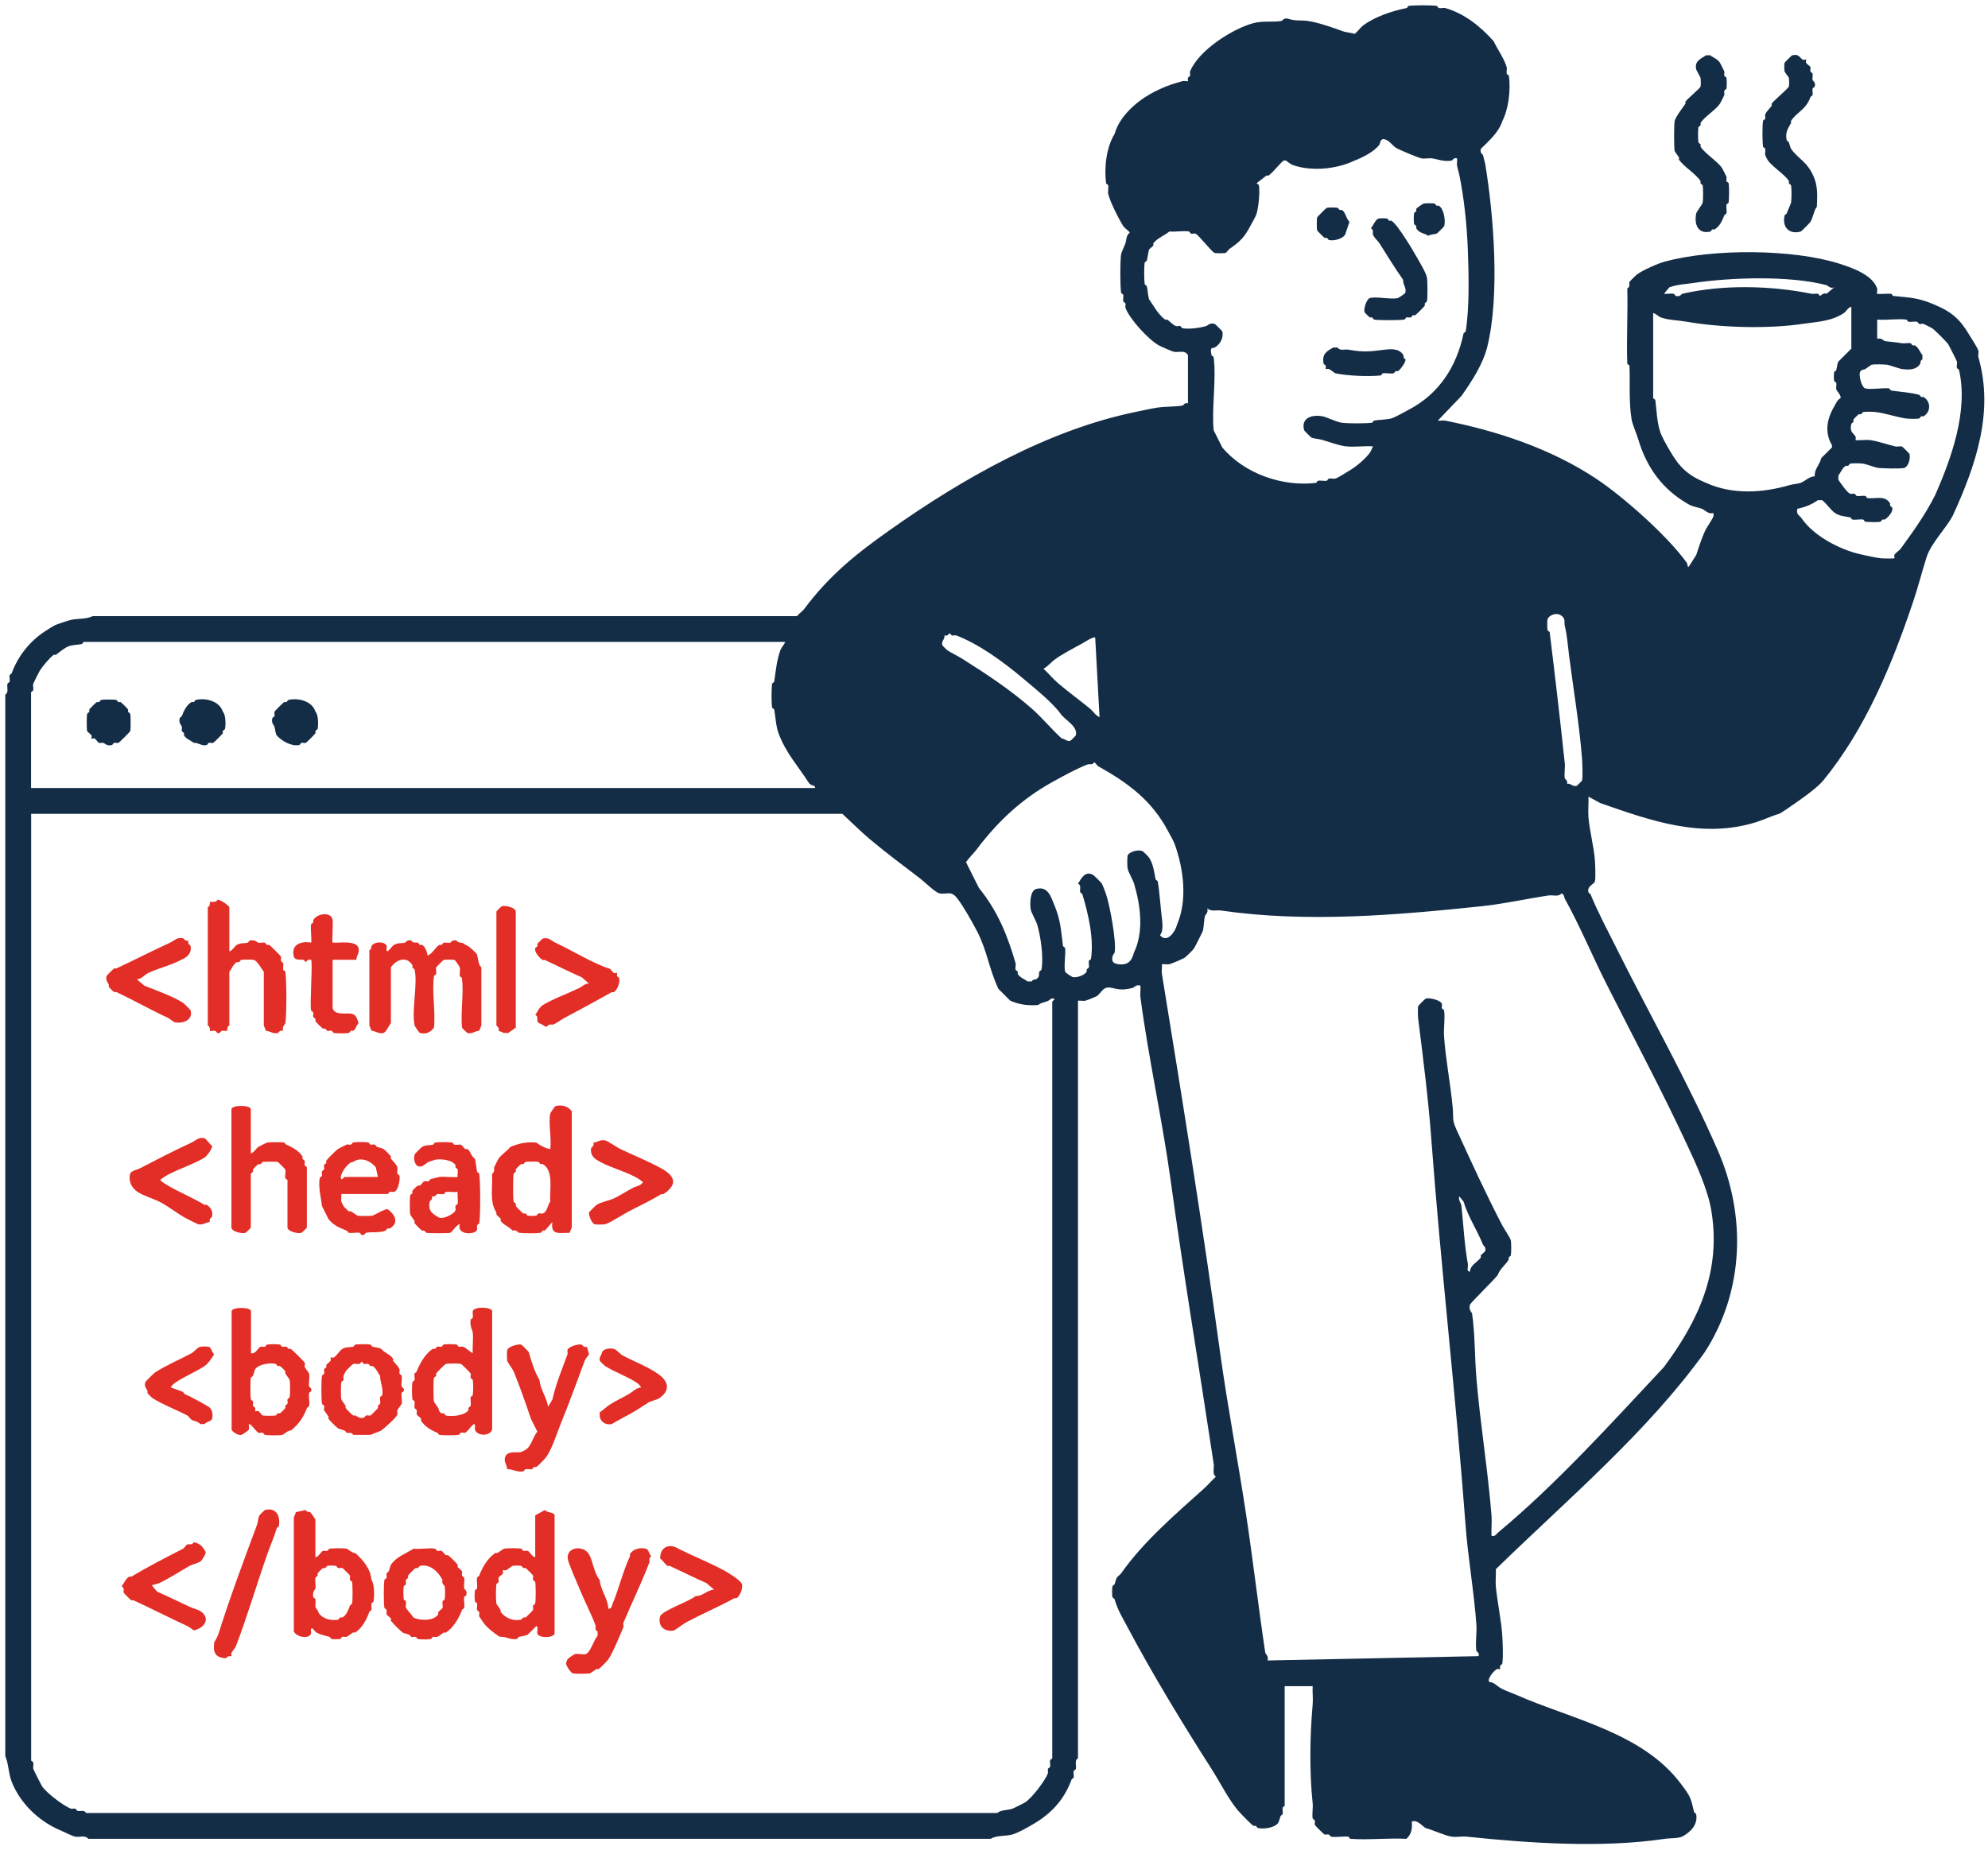 <svg width="332" height="309" viewBox="0 0 332 309" fill="none" xmlns="http://www.w3.org/2000/svg">
<g clip-path="url(#clip0_13_203)">
<path d="M214.566 301.593C214.544 301.728 214.235 301.81 214.205 301.953C214.137 302.276 214.288 302.734 214.205 303.027C214.167 303.162 213.896 303.237 213.844 303.387C213.753 303.635 213.588 304.304 213.482 304.461C212.925 305.333 211.014 305.573 210.065 305.355C209.937 305.325 209.862 305.07 209.704 304.995C209.591 304.942 209.418 305.04 209.343 304.995C208.884 304.717 207.077 302.824 206.648 302.306C205.052 300.361 203.758 297.717 202.328 295.487C197.383 287.736 192.52 279.738 188.298 271.8C187.41 270.133 186.65 268.924 186.138 267.136C186.093 266.993 185.799 266.911 185.777 266.776C185.709 266.408 185.701 265.319 185.777 264.981C185.807 264.853 186.078 264.778 186.138 264.62C186.243 264.357 186.386 263.742 186.499 263.546C186.635 263.306 187.034 263.088 187.222 262.825C190.962 257.508 196.224 253.002 201.071 248.646C201.763 248.023 202.365 247.302 203.05 246.671C202.396 246.19 202.802 245.274 202.689 244.516C200.311 228.774 197.684 213.048 195.494 197.134C194.109 187.056 191.79 176.707 190.458 166.621C190.375 166.005 190.511 165.284 190.458 164.646C189.781 164.383 189.382 164.961 189.201 165.006C187.628 165.404 187.064 165.344 185.603 165.006C184.143 164.668 183.978 165.915 183.082 166.441C182.901 166.546 181.456 167.116 181.283 167.161C180.929 167.244 180.425 167.109 180.026 167.161V293.692C179.379 294.09 179.808 294.879 179.665 295.487C179.635 295.63 179.341 295.705 179.304 295.847C179.228 296.17 179.386 296.621 179.304 296.921C179.266 297.056 178.995 297.132 178.942 297.282C177.723 300.639 175.54 302.944 172.65 304.642C171.574 305.273 170.091 306.144 169.052 306.437C167.961 306.745 166.365 306.557 165.454 307.158H14.732C14.25 306.489 13.317 306.932 12.572 306.797C12.09 306.714 10.63 305.963 10.05 305.723C6.46 304.214 3.374 301.21 1.959 297.65C1.402 296.26 1.432 294.548 0.883 293.339V116.025C1.53 115.627 1.101 114.839 1.244 114.23C1.274 114.088 1.567 114.012 1.605 113.87C1.68 113.547 1.522 113.096 1.605 112.796C1.643 112.661 1.914 112.585 1.966 112.435C3.013 109.551 5.03 107.058 7.544 105.436C7.958 105.165 8.959 104.512 9.343 104.362C9.877 104.152 10.938 103.814 11.503 103.641C12.842 103.228 14.318 103.513 15.462 102.92H133.097C133.458 102.477 134.03 102.101 134.354 101.666C138.516 96.071 143.1 92.428 148.564 88.568C160.803 79.901 175.036 71.828 189.578 68.824C190.737 68.584 192.091 68.283 193.175 68.103C194.5 67.885 196.209 67.968 197.496 67.743C197.639 67.72 197.819 67.187 198.391 67.382V59.309C197.834 58.407 196.901 58.918 196.051 58.768C195.825 58.73 193.951 57.927 193.529 57.694C191.745 56.68 188.652 53.301 187.952 51.416C187.876 51.205 188.027 50.92 187.952 50.695C187.899 50.552 187.628 50.477 187.59 50.334C187.508 50.041 187.658 49.591 187.59 49.26C187.56 49.117 187.252 49.035 187.229 48.9C187.049 47.676 187.049 43.665 187.229 42.441C187.267 42.193 187.831 40.999 187.952 40.646C188.11 40.15 188.057 39.302 188.674 38.851C188.674 38.724 187.786 38.07 187.598 37.777C186.875 36.688 185.325 33.579 185.077 32.392C184.986 31.972 185.152 31.394 185.077 30.958C185.054 30.823 184.73 30.733 184.715 30.598C184.377 27.849 184.791 24.537 186.153 22.344C186.913 19.543 189.66 17.072 192.091 15.705C193.928 14.669 195.606 14.06 197.488 13.55C197.752 13.475 198.316 13.625 198.384 13.55C198.444 13.489 198.301 13.204 198.384 13.009C198.444 12.859 198.692 12.791 198.745 12.648C198.82 12.431 198.662 12.13 198.745 11.927C200.168 8.405 205.843 4.785 209.358 3.854C210.931 3.433 212.587 3.756 214.032 3.494C214.13 3.479 214.408 2.923 215.108 3.133C216.493 3.554 217.012 3.328 218.345 3.494C220.113 3.711 222.755 4.68 224.464 5.288L226.263 5.649C226.767 5.236 227.196 4.59 227.7 4.215C229.605 2.788 232.548 1.811 234.896 1.346C235.039 1.316 235.122 1.008 235.257 0.985C236.206 0.85 238.99 0.85 239.931 0.985C240.067 1.008 240.15 1.316 240.293 1.346C240.624 1.413 241.083 1.263 241.369 1.346C244.462 2.224 247.195 4.335 249.46 6.911C250.077 8.24 251.206 9.78 251.62 11.222C251.703 11.514 251.553 11.965 251.62 12.295C251.65 12.438 251.959 12.521 251.982 12.656C252.335 15.082 251.899 18.281 250.905 20.196C250.281 22.126 248.76 23.418 247.307 24.86C247.104 25.573 247.639 25.799 247.669 25.934C247.774 26.384 247.992 27.173 248.03 27.368C249.468 36.035 250.491 49.313 248.391 57.882C247.661 60.848 245.817 63.642 244.071 66.135L240.112 70.266C240.518 70.311 241 70.191 241.369 70.266C249.852 71.948 258.921 74.885 266.553 79.954C270.979 82.891 278.4 89.424 281.659 93.953C281.923 94.321 281.705 94.674 282.021 94.674L283.278 92.699C283.662 91.482 284.196 89.897 284.715 88.748C285.069 87.967 285.844 87.006 286.153 86.233C286.213 86.082 286.13 85.865 286.153 85.692C285.302 85.947 284.791 85.219 284.173 84.971C283.624 84.753 282.706 84.648 282.013 84.25C277.67 81.779 274.998 78.159 273.561 73.3C273.297 72.406 272.62 70.904 272.484 70.071C271.995 67.119 272.244 64.198 272.123 61.096C272.123 60.968 271.769 60.863 271.762 60.736C271.611 56.56 271.875 52.354 271.762 48.171C272.304 47.878 272.018 47.45 272.123 47.097C272.146 47.015 273.177 45.993 273.38 45.843C274.328 45.137 276.835 44.018 278.054 43.688C286.033 41.525 299.415 41.57 307.19 44.048C309.23 44.702 312.722 45.896 313.482 48.179C313.565 48.427 313.4 48.997 313.482 49.072C313.58 49.17 315.327 49.02 315.823 49.072C315.951 49.087 316.049 49.418 316.185 49.433C319.128 49.741 320.249 49.703 323.019 50.867C326.045 52.137 327.377 53.391 328.957 56.072C329.289 56.635 330.267 58.107 330.395 58.588C330.478 58.896 330.312 59.369 330.395 59.662C333.029 68.794 329.981 77.739 326.075 86.225C324.833 88.456 322.492 90.754 321.754 93.044C321.017 95.335 320.384 97.858 319.594 100.224C316.026 110.911 311.563 121.733 304.488 130.377C303.638 131.421 301.462 133.013 300.348 133.787C299.837 134.147 297.428 135.852 297.112 135.942C295.787 136.325 294.432 136.986 293.153 137.376C284.136 140.118 275.706 137.099 267.253 134.147L265.274 133.073C265.334 134.192 265.183 135.364 265.274 136.483C265.447 138.721 266.185 141.447 266.35 143.662C266.403 144.406 266.501 146.704 266.35 147.252C266.23 147.68 264.965 148.048 265.274 149.047C265.319 149.182 265.575 149.257 265.635 149.408C266.824 152.337 268.525 155.521 269.955 158.382C275.39 169.287 281.78 180.499 286.86 192.125C291.61 202.985 291.339 215.564 284.7 225.868C275.051 239.274 261.842 250.389 249.806 262.119C249.867 263.058 249.716 264.065 249.806 264.988C250.047 267.579 250.725 270.666 250.883 273.242C250.958 274.413 251.063 276.862 250.883 277.906C250.86 278.033 250.589 278.108 250.521 278.266C250.439 278.461 250.582 278.739 250.521 278.807C250.454 278.874 250.153 278.709 249.979 278.807C249.505 279.07 248.271 280.474 248.723 280.962C249.483 280.962 250.047 281.691 250.702 282.036C251.485 282.449 252.411 282.757 253.224 283.11C262.481 287.188 274.328 289.411 280.741 298.003C282.269 300.045 282.344 300.188 282.901 302.667C282.931 302.809 283.233 302.892 283.263 303.027C283.586 304.807 282.322 306.031 280.922 306.797C279.996 307.143 279.04 307.007 278.047 307.158C267.592 308.727 255.308 307.886 244.952 306.797C244.146 306.714 243.205 306.91 242.43 306.797C241.316 306.632 239.457 305.746 238.11 305.363C237.711 305.25 236.71 303.853 235.769 304.289C235.882 305.363 235.731 306.407 234.873 307.158C231.81 306.992 228.551 307.383 225.518 307.158C225.39 307.15 225.284 306.812 225.156 306.797C224.253 306.714 223.109 306.947 222.281 306.797C222.146 306.775 222.07 306.489 221.92 306.437C221.709 306.369 221.423 306.504 221.197 306.437C221.084 306.407 219.609 304.935 219.579 304.822C219.511 304.597 219.647 304.319 219.579 304.101C219.534 303.951 219.24 303.876 219.218 303.74C219.09 303.004 219.301 302.021 219.218 301.225C218.661 295.922 218.751 290.012 219.218 284.71C219.308 283.718 219.158 282.66 219.218 281.661H214.544V301.585L214.566 301.593ZM243.341 26.459C242.761 26.264 242.581 26.797 242.445 26.82C241.136 27.053 240.135 26.602 239.209 26.459C238.652 26.377 237.952 26.557 237.41 26.459C236.868 26.362 233.616 25.01 233.09 24.665C232.442 24.236 231.945 23.268 230.929 23.23C230.448 23.433 230.463 24.026 230.387 24.124C229.552 25.303 227.625 26.279 226.248 26.812C223.199 28.277 218.939 28.683 215.816 27.533C215.597 27.451 214.988 27.008 214.739 26.812H214.378C213.505 27.533 212.737 28.652 211.857 29.328C211.781 29.381 211.578 29.268 211.495 29.328C210.968 29.719 210.419 30.192 209.877 30.582C209.877 30.703 210.216 30.8 210.238 30.943C210.434 32.115 210.178 34.555 209.877 35.607C209.696 36.253 209.155 37.079 208.801 37.762C207.845 39.58 207.107 40.361 205.384 41.532C205.143 41.697 204.827 42.208 204.661 42.253C204.42 42.321 203.103 42.321 202.862 42.253C202.35 42.111 200.153 39.174 199.626 39.024C199.4 38.956 199.121 39.092 198.903 39.024C198.753 38.979 198.677 38.686 198.542 38.663C197.593 38.498 196.306 38.784 195.305 38.663C194.44 39.362 193.258 39.782 192.611 40.639C192.558 40.706 192.671 40.909 192.611 40.999C192.445 41.247 191.941 41.547 191.888 41.72C191.738 42.223 191.655 42.997 191.527 43.515C191.489 43.658 191.188 43.74 191.166 43.875C191.045 44.559 191.06 46.752 191.166 47.465C191.188 47.6 191.497 47.683 191.527 47.826C191.662 48.509 191.708 49.29 191.888 49.981C192.739 51.183 193.371 52.482 194.583 53.391C194.658 53.443 194.854 53.331 194.944 53.391C195.381 53.699 195.84 54.254 196.382 54.465C196.577 54.54 196.871 54.397 197.104 54.465C197.247 54.51 197.33 54.803 197.466 54.825C198.625 55.028 200.401 54.765 201.425 54.465C201.711 54.382 202.019 53.871 202.862 54.104C202.945 54.127 204.097 55.276 204.119 55.358C204.398 56.372 203.758 57.551 202.862 58.047C202.493 58.257 202.012 57.792 202.32 59.301C202.35 59.444 202.666 59.526 202.682 59.662C203.156 63.402 202.335 68.02 202.682 71.866L204.119 74.734C207.777 79.113 214.182 81.343 219.767 80.66C219.903 80.645 219.986 80.322 220.129 80.299C220.573 80.224 221.16 80.39 221.566 80.299C221.709 80.269 221.784 79.977 221.927 79.939C222.251 79.864 222.703 80.022 223.004 79.939C223.455 79.819 224.983 78.835 225.525 78.505C226.571 77.866 227.949 76.717 228.762 75.636C228.972 75.358 229.1 74.9 229.304 74.562C227.851 74.457 226.233 74.712 224.81 74.562C223.659 74.442 221.973 73.826 220.851 73.488C220.377 73.345 219.534 73.27 219.052 73.127C218.969 73.105 217.818 71.956 217.795 71.873C217.223 69.8 219.082 69.222 220.851 69.537C221.559 69.665 223.177 70.499 224.088 70.612C225.247 70.754 227.964 70.754 229.123 70.612C229.258 70.596 229.341 70.273 229.484 70.251C230.335 70.101 231.531 70.116 232.359 69.891C232.992 69.718 234.527 68.824 235.235 68.456C240.353 65.79 243.266 61.201 244.41 55.711C244.44 55.569 244.748 55.486 244.771 55.351C245.411 51.483 245.29 45.881 245.132 41.712C244.974 37.544 244.5 33.031 243.695 29.148C243.574 28.585 243.401 28.029 243.333 27.714C243.258 27.346 243.379 26.858 243.333 26.459H243.341ZM306.302 47.998C305.64 48.269 305.256 47.698 305.045 47.638C298.918 46.016 289.081 46.324 282.743 47.278C281.358 47.488 280.214 47.488 278.784 47.998L277.889 49.072C278.4 49.133 279.025 48.982 279.507 49.072C279.642 49.095 279.718 49.388 279.868 49.433C280.576 49.643 280.816 49.102 280.944 49.072C287.749 47.503 295.742 47.698 302.531 49.072C302.855 49.14 303.276 49.012 303.607 49.072C303.743 49.095 303.848 49.433 303.969 49.433C304.029 49.433 304.511 48.817 305.045 49.072L306.302 47.998ZM309.177 58.227V51.228C308.635 51.348 308.334 52.031 307.92 52.302C305.79 53.706 303.434 53.744 301.086 54.097C295.268 54.968 287.289 54.735 281.659 53.736C280.29 53.496 278.596 53.481 277.339 53.015C277.061 52.91 276.474 52.362 276.082 52.294V66.473C276.082 66.594 276.428 66.699 276.443 66.834C276.662 68.554 276.699 70.228 277.166 71.858C277.46 72.894 278.333 74.374 278.965 75.448C280.523 78.091 281.885 79.413 284.904 80.653C289.329 82.658 294.342 82.357 298.933 81.013C299.377 80.885 300.348 80.803 300.732 80.653C301.44 80.375 302.253 79.519 303.073 79.579C302.922 78.452 303.939 77.566 304.149 76.529L305.948 74.734V74.374C304.691 72.264 305.068 70.011 306.31 67.915C306.588 67.45 306.754 66.894 307.386 66.481C307.506 66.068 306.739 65.302 306.663 65.046C306.58 64.746 306.739 64.295 306.663 63.972C306.633 63.83 306.332 63.747 306.302 63.612C306.242 63.289 306.242 62.501 306.302 62.178C306.325 62.042 306.618 61.967 306.663 61.817C306.784 61.404 306.784 60.841 307.025 60.383L309.185 58.227H309.177ZM316.373 93.224C316.44 93.157 316.275 92.856 316.373 92.684C316.561 92.338 317.178 91.978 317.449 91.61C319.459 88.846 321.596 85.872 323.207 82.635C325.841 76.635 328.739 68.681 327.166 61.817C327.136 61.674 326.842 61.599 326.805 61.457C326.729 61.134 326.888 60.683 326.805 60.383C326.76 60.225 325.48 57.679 325.367 57.514C325.096 57.108 323.079 55.088 322.673 54.825C322.53 54.735 321.363 54.157 321.235 54.104C321.032 54.029 320.746 54.172 320.512 54.104C320.369 54.059 320.287 53.774 320.151 53.744C319.73 53.654 319.15 53.819 318.714 53.744C318.578 53.721 318.488 53.398 318.352 53.383C316.839 53.196 315.048 53.518 313.497 53.383V56.613C314.152 56.342 314.649 56.958 314.754 56.973C315.793 57.123 316.614 57.153 317.63 57.334C318.074 57.409 318.653 57.243 319.067 57.334C319.195 57.364 319.271 57.619 319.429 57.694C319.541 57.747 319.715 57.649 319.79 57.694C320.437 58.077 320.625 58.821 321.047 59.309V60.03C320.64 60.21 320.753 60.638 320.686 60.751C320.053 61.81 318.781 61.795 317.63 61.644C317.201 61.592 315.522 60.968 315.108 60.923C314.529 60.863 313.091 60.818 312.587 60.923C312.466 60.946 311.736 61.509 311.51 61.644C311.375 61.719 310.735 61.749 310.615 62.185C310.427 62.876 310.901 64.709 311.51 64.874C312.399 65.122 314.348 64.761 315.47 64.874C315.597 64.889 315.695 65.212 315.831 65.234C317.389 65.467 319.022 65.542 320.505 65.955C320.64 65.993 320.708 66.241 320.866 66.316C320.979 66.368 321.152 66.271 321.227 66.316C322.492 67.067 322.492 68.794 321.227 69.545C321.152 69.59 320.979 69.493 320.866 69.545C320.708 69.613 320.633 69.876 320.505 69.906C320.083 69.996 318.834 69.966 318.345 69.906C316.877 69.725 314.875 69.027 313.309 68.832C312.828 68.772 311.571 68.741 311.149 68.832C311.021 68.862 310.946 69.117 310.788 69.192C310.675 69.245 310.502 69.147 310.427 69.192C310.261 69.29 309.629 69.921 309.531 70.086C309.486 70.161 309.584 70.334 309.531 70.446C309.463 70.604 309.2 70.679 309.17 70.807C308.854 72.226 309.493 72.249 309.892 72.962C309.99 73.135 309.824 73.435 309.892 73.503C309.99 73.6 311.729 73.443 312.233 73.503C313.558 73.668 315.244 74.276 316.553 74.577C316.877 74.652 317.329 74.494 317.63 74.577C317.712 74.599 318.864 75.748 318.887 75.831C319.09 76.552 318.721 77.964 317.991 78.167C317.426 78.324 314.438 78.242 313.671 78.167C313.264 78.122 311.578 77.498 311.149 77.446C310.667 77.386 309.41 77.356 308.989 77.446C308.861 77.476 308.786 77.731 308.628 77.806C308.515 77.859 308.342 77.761 308.266 77.806C307.619 78.189 307.431 78.933 307.009 79.421V80.142C307.303 80.577 308.5 82.335 308.989 82.477C309.215 82.545 309.493 82.41 309.712 82.477C309.862 82.522 309.937 82.808 310.073 82.838C310.494 82.928 311.074 82.763 311.51 82.838C311.646 82.861 311.736 83.183 311.872 83.198C313.264 83.371 314.792 82.665 315.65 84.092C315.695 84.167 315.597 84.34 315.65 84.453C315.718 84.603 315.966 84.678 316.011 84.813C316.207 85.444 315.304 86.458 314.754 86.788C314.679 86.833 314.506 86.736 314.393 86.788C314.235 86.856 314.16 87.119 314.032 87.149C313.55 87.254 312.082 87.209 311.51 87.149C311.383 87.134 311.285 86.811 311.149 86.788C310.592 86.706 309.9 86.878 309.35 86.788C309.215 86.766 309.132 86.458 308.989 86.428C308.154 86.248 307.273 86.24 306.468 85.707C305.745 85.226 305.045 84.115 304.307 83.551H303.585C302.539 84.302 301.395 84.731 300.168 84.986C299.912 85.97 300.514 86.052 300.89 86.6C302.862 89.492 307.13 91.722 310.427 92.526C311.36 92.751 313.212 93.149 314.024 93.247C314.416 93.292 316.282 93.33 316.365 93.247L316.373 93.224ZM261.691 130.91C262.323 130.805 262.632 131.466 263.309 131.271C263.37 131.256 264.19 130.437 264.205 130.377C264.356 129.829 264.258 127.531 264.205 126.787C263.776 121.124 262.76 115.154 262.045 109.559C261.812 107.726 261.729 106.247 261.322 104.535C261.157 103.836 261.563 103.326 260.6 102.74C259.862 102.289 258.628 102.785 258.44 103.461C258.357 103.761 258.387 104.888 258.44 105.256C258.462 105.391 258.786 105.481 258.801 105.616C259.697 112.893 260.562 120.321 261.322 127.508C261.405 128.304 261.194 129.28 261.322 130.024C261.345 130.167 261.879 130.347 261.684 130.918L261.691 130.91ZM157.724 106.149C157.83 106.78 157.167 107.088 157.363 107.764C157.386 107.832 158.108 108.568 158.259 108.658C158.981 109.116 159.945 109.566 160.78 110.092C164.604 112.495 168.841 115.304 172.289 118.346C174.035 119.885 175.593 121.793 177.324 123.37C177.866 123.37 178.114 123.918 178.762 123.73C178.822 123.715 179.642 122.897 179.657 122.837C180.071 121.35 177.896 120.313 177.136 119.247C175.819 117.392 172.733 114.914 170.844 113.321C167.69 110.67 163.625 107.644 159.689 106.142C159.493 106.067 159.207 106.202 158.966 106.142C158.816 106.104 158.725 105.789 158.605 105.781C158.545 105.781 158.236 106.337 157.709 106.142L157.724 106.149ZM182.909 106.502C182.653 106.239 180.974 107.366 180.568 107.576C179.191 108.32 177.482 109.213 176.248 110.092C175.593 110.558 175.036 111.286 174.268 111.707C175.081 112.443 175.781 113.321 176.609 114.042C178.197 115.417 180.38 117.009 182.006 118.353C182.548 118.796 182.962 119.517 183.624 119.788L182.901 106.51L182.909 106.502ZM131.11 107.223H14.009C13.889 107.223 13.791 107.554 13.648 107.584C13.016 107.711 12.09 107.719 11.488 107.944C10.72 108.23 9.952 108.943 9.328 109.379C9.245 109.439 9.042 109.326 8.966 109.379C8.244 109.919 7.054 111.361 6.625 112.067C6.467 112.338 5.579 114.103 5.549 114.223C5.466 114.523 5.617 114.974 5.549 115.297C5.519 115.439 5.188 115.537 5.188 115.657V131.631H136.13C136.168 131.045 135.46 131.383 135.054 130.737C133.27 127.921 131.26 125.841 130.019 122.484C129.574 121.29 129.529 119.818 129.296 118.534C129.273 118.398 128.95 118.308 128.935 118.173C128.814 117.189 128.829 115.229 128.935 114.223C128.95 114.095 129.273 113.997 129.296 113.862C129.582 111.97 129.687 110.34 130.372 108.477C130.448 108.275 131.208 107.313 131.095 107.223H131.11ZM182.728 127.32C182.442 127.869 181.945 127.568 181.652 127.681C179.861 128.364 177.655 129.581 175.894 130.55C170.663 133.426 166.704 137.129 163.121 141.86C162.602 142.543 161.842 143.272 161.322 144.015L163.482 148.326C166.711 152.299 168.307 156.437 169.602 160.891C169.692 161.191 169.519 161.664 169.602 161.965C169.639 162.1 169.888 162.167 169.963 162.325C170.016 162.438 169.918 162.61 169.963 162.685C170.347 163.331 171.092 163.519 171.581 163.94H172.304C172.469 163.542 172.928 163.639 173.026 163.579C173.741 163.121 173.425 162.753 173.568 162.325C173.613 162.175 173.907 162.1 173.929 161.965C174.313 159.809 173.771 156.309 173.207 154.424C173.026 153.824 172.221 152.442 172.131 151.908C171.965 150.977 172.018 148.777 173.026 148.499C174.983 147.958 175.495 149.753 176.082 151.187C177.128 153.733 177.166 155.22 177.52 158.007C177.535 158.142 177.866 158.239 177.881 158.367C177.986 159.486 177.64 161.439 177.881 162.317C177.926 162.483 179.025 163.189 179.138 163.211C179.815 163.361 181.087 162.926 181.479 162.317C181.524 162.242 181.426 162.07 181.479 161.957C181.547 161.807 181.802 161.732 181.84 161.596C181.923 161.296 181.765 160.845 181.84 160.523C181.87 160.38 182.179 160.297 182.201 160.162C182.713 156.692 181.705 152.539 180.764 149.393C180.719 149.25 180.44 149.175 180.402 149.032C180.274 148.551 180.651 147.936 180.041 147.598C180.561 146.719 181.276 145.375 182.563 146.163C182.781 146.298 183.872 147.387 184 147.598C184.181 147.898 184.587 148.995 184.723 149.393C185.34 151.248 186.446 157.105 186.16 159.081C186.138 159.238 185.566 159.674 185.799 160.515C185.882 160.823 186.349 161.003 186.695 161.056C188.336 161.281 188.975 160.598 189.389 159.081C191.06 155.603 190.458 151.18 189.389 147.598C189.209 146.997 188.403 145.615 188.313 145.082C188.245 144.706 188.23 143.242 188.313 142.926C188.479 142.333 190.15 141.792 190.834 142.205C191.045 142.333 191.768 143.062 191.911 143.279C192.611 144.338 192.754 145.735 192.987 146.869C193.017 147.012 193.326 147.094 193.348 147.23C193.695 149.302 193.808 151.653 194.071 153.688C194.161 154.387 194.244 155.686 193.71 156.204C194.914 157.676 196.299 155.581 196.585 154.409C198.301 150.361 197.691 145.315 196.224 141.131C195.975 140.425 195.531 139.72 195.147 138.976C192.423 133.772 188.516 130.858 183.458 128.026C183.217 127.891 182.992 127.493 182.736 127.305L182.728 127.32ZM140.639 135.942H5.203V294.052C5.203 294.173 5.534 294.27 5.564 294.413C5.632 294.736 5.481 295.194 5.564 295.487C5.609 295.645 6.889 298.183 7.002 298.356C7.77 299.512 10.645 301.675 11.857 302.126C12.067 302.201 12.353 302.051 12.579 302.126C12.722 302.171 12.797 302.441 12.94 302.486C13.422 302.621 14.047 302.238 14.378 302.847H166.546C167.125 302.298 168.322 302.404 169.067 302.126C169.376 302.013 171.017 301.187 171.227 301.052C172.387 300.286 174.554 297.417 175.006 296.208C175.081 295.998 174.931 295.712 175.006 295.487C175.051 295.344 175.322 295.269 175.367 295.126C175.45 294.833 175.299 294.383 175.367 294.052C175.397 293.91 175.728 293.812 175.728 293.692V167.342C175.728 167.177 176.669 166.726 175.548 166.801C174.946 167.492 173.952 167.342 173.388 167.875C171.596 168.018 170.174 167.792 168.713 167.154L166.734 165.179C165.131 161.762 164.86 158.78 163.136 155.491C162.331 153.959 160.961 151.503 159.9 150.106C158.786 148.634 158.131 149.498 156.844 149.212C156.189 149.062 154.345 147.267 153.607 146.696C150.958 144.676 147.977 142.453 145.335 140.238C143.77 138.923 142.174 137.316 140.661 135.927L140.639 135.942ZM249.099 256.539C249.716 256.69 249.814 256.307 250.175 255.999C259.885 247.94 269.278 237.539 277.874 228.361C283.669 220.573 287.493 212.312 285.784 202.159C285.205 198.727 283.345 194.656 281.825 191.389C277.467 182.009 272.808 173.365 268.157 164.112C265.861 159.546 263.881 154.74 261.322 150.114C261.217 149.926 261.27 149.453 260.78 149.22C260.299 149.873 259.38 149.468 258.62 149.58C255.037 150.114 251.071 151 247.466 151.375C233.345 152.855 218.217 154.177 203.939 152.096C203.103 151.976 202.343 152.337 201.598 151.736C201.861 152.419 201.289 152.802 201.236 152.99C201.056 153.658 201.056 154.837 200.875 155.506C200.83 155.664 199.55 158.209 199.438 158.375C199.242 158.675 198.12 159.794 197.819 159.989C197.488 160.207 195.561 161.003 195.298 161.063C194.944 161.146 194.44 161.011 194.041 161.063C194.094 161.581 193.958 162.182 194.041 162.678C197.45 183.639 200.838 204.66 203.75 225.853C204.977 234.745 206.723 243.885 208.071 252.777C209.252 260.595 210.133 268.285 211.307 276.111C211.322 276.216 211.939 276.719 211.668 277.365L246.924 276.644C247.119 276.066 246.585 275.885 246.562 275.75C246.352 274.526 246.653 272.784 246.562 271.439C246.194 266.07 245.162 260.264 244.763 254.925C243.13 233.085 240.631 211.757 239.006 189.955C238.531 183.556 237.643 176.602 236.845 170.211C236.793 169.76 236.748 168.401 236.845 168.055C236.868 167.973 238.02 166.824 238.102 166.801C238.795 166.613 240.624 167.086 240.797 167.695C240.865 167.92 240.729 168.198 240.797 168.416C240.842 168.566 241.136 168.641 241.158 168.776C241.369 169.978 241.068 171.758 241.158 173.087C241.414 176.887 242.25 181.145 242.596 184.93C242.784 186.988 242.438 186.966 243.318 188.881C245.757 194.183 248.166 199.485 250.875 204.675C251.161 205.23 252.222 206.785 252.313 207.19C252.396 207.573 252.396 209.323 252.313 209.706C252.283 209.834 252.027 209.909 251.951 210.067C251.899 210.179 251.997 210.352 251.951 210.427C251.462 211.238 250.378 212.095 250.153 212.943C249.596 213.739 245.584 217.577 245.479 217.967C245.245 218.824 245.817 219.274 245.84 219.402C246.337 222.796 246.269 226.679 246.562 230.171C247.18 237.689 248.497 245.635 249.084 253.145C249.174 254.264 249.024 255.435 249.084 256.554L249.099 256.539ZM245.501 212.395C245.501 211.351 246.758 210.81 247.3 210.059C247.353 209.984 247.24 209.789 247.3 209.699C247.466 209.451 247.97 209.151 248.023 208.978C248.226 208.272 247.759 208.144 247.661 207.904C246.66 205.426 245.087 203.082 244.425 200.724L243.702 199.831C243.507 200.536 244.003 200.882 244.063 201.445C244.417 204.72 244.553 207.986 245.14 211.133C245.223 211.591 244.816 212.463 245.501 212.387V212.395Z" fill="#142D46"/>
<path d="M301.62 9.952C301.688 10.019 301.523 10.32 301.62 10.492C301.756 10.74 302.29 11.026 302.343 11.213C302.411 11.439 302.275 11.717 302.343 11.934C302.388 12.077 302.659 12.152 302.704 12.295C302.787 12.588 302.629 13.046 302.704 13.369C302.734 13.504 303.276 13.744 303.066 14.443C303.02 14.585 302.734 14.668 302.704 14.803C302.629 15.126 302.787 15.577 302.704 15.877C302.667 16.012 302.396 16.088 302.343 16.238C301.575 18.356 300.115 18.671 299.107 20.188C299.054 20.263 299.159 20.451 299.107 20.549C298.542 21.51 298.113 22.186 298.384 23.417C298.414 23.545 298.685 23.62 298.745 23.778C298.843 24.018 299.009 24.709 299.107 24.852C299.942 26.114 301.44 26.917 302.343 28.442C303.585 30.529 303.532 32.024 303.419 34.547C302.908 35.133 302.81 36.35 302.343 37.063C302.2 37.281 300.838 38.648 300.725 38.678C298.76 39.219 297.594 37.912 298.03 35.989C298.06 35.854 298.339 35.779 298.392 35.629C298.55 35.148 299.069 34.082 299.114 33.834C299.204 33.346 299.212 31.408 299.114 30.965C299.084 30.837 298.828 30.762 298.753 30.605C298.7 30.492 298.798 30.319 298.753 30.244C298.09 29.125 295.817 27.773 295.155 26.654C295.117 26.587 294.809 25.978 294.794 25.933C294.711 25.633 294.869 25.182 294.794 24.859C294.764 24.717 294.455 24.634 294.432 24.499C294.312 23.68 294.297 20.969 294.432 20.188C294.455 20.053 294.749 19.978 294.794 19.828C294.861 19.595 294.718 19.302 294.794 19.107C295.012 18.566 295.569 18.108 295.87 17.672C295.93 17.59 295.817 17.387 295.87 17.312C296.344 16.681 298.655 14.788 298.745 14.443C298.813 14.21 298.805 13.271 298.745 13.008C298.715 12.888 298.053 12.055 298.023 11.934C297.962 11.672 297.955 10.733 298.023 10.5C298.045 10.417 299.197 9.268 299.28 9.246C300.439 8.93 300.522 9.651 301.079 9.967C301.252 10.064 301.553 9.899 301.62 9.967V9.952Z" fill="#142D46"/>
<path d="M284.896 9.231H285.619C286.13 9.652 286.823 9.839 287.237 10.485C287.32 10.613 287.884 11.732 287.959 11.92C288.035 12.122 287.892 12.408 287.959 12.64C288.005 12.783 288.298 12.866 288.321 13.001C288.388 13.392 288.388 14.405 288.321 14.796C288.298 14.931 288.005 15.006 287.959 15.156C287.892 15.389 288.035 15.675 287.959 15.877C287.914 16.013 287.335 17.177 287.237 17.312C286.544 18.363 284.603 19.527 284 20.541C283.955 20.616 284.053 20.789 284 20.902C283.933 21.059 283.669 21.134 283.639 21.262C283.556 21.638 283.556 23.395 283.639 23.778C283.669 23.906 283.925 23.981 284 24.139C284.053 24.251 283.955 24.424 284 24.499C284.67 25.618 286.83 26.932 287.598 28.089C287.658 28.186 288.253 29.351 288.321 29.523C288.396 29.726 288.253 30.011 288.321 30.244C288.366 30.387 288.659 30.47 288.682 30.605C288.802 31.266 288.772 33.121 288.682 33.834C288.667 33.969 288.343 34.052 288.321 34.195C288.245 34.638 288.411 35.216 288.321 35.629C288.291 35.757 288.02 35.832 287.959 35.989C287.621 36.846 287.192 37.822 286.341 38.325C286.266 38.37 286.093 38.273 285.98 38.325C285.822 38.393 285.747 38.656 285.619 38.686C283.549 39.151 282.886 37.447 283.278 35.636C283.346 35.336 284.294 34.142 284.354 33.842C284.444 33.421 284.444 31.378 284.354 30.973C284.324 30.845 284.068 30.77 283.993 30.612C283.94 30.5 284.038 30.327 283.993 30.252C283.323 29.133 281.163 27.819 280.395 26.662C280.342 26.587 280.448 26.399 280.395 26.301C280.26 26.069 279.703 25.34 279.673 25.227C279.552 24.657 279.545 20.767 279.673 20.203C279.816 19.55 281.027 17.958 281.471 17.334C281.532 17.252 281.419 17.049 281.471 16.974C281.9 16.403 283.903 14.781 283.993 14.458C284.061 14.21 284.046 13.316 283.993 13.024C283.97 12.881 283.315 11.762 283.27 11.589C282.954 10.237 283.985 9.839 284.889 9.253L284.896 9.231Z" fill="#142D46"/>
<path d="M71.393 159.628C72.206 159.336 72.695 158.232 73.373 157.834C73.448 157.788 73.621 157.886 73.734 157.834C73.884 157.766 73.96 157.511 74.095 157.473C74.396 157.39 74.855 157.548 75.171 157.473C75.307 157.443 75.548 156.902 76.248 157.113C76.624 157.698 77.309 157.24 77.685 157.834C78.077 157.766 79.597 159.223 79.665 159.448C79.868 160.124 79.861 161.13 80.388 161.604V171.292L80.026 172.185C79.334 172.2 78.837 172.764 78.047 172.546C77.987 172.531 77.166 171.712 77.151 171.652C76.918 169.031 77.467 165.944 77.151 163.399C77.136 163.263 76.812 163.173 76.79 163.038C76.715 162.595 76.88 162.017 76.79 161.604C76.767 161.491 76.052 160.395 75.894 160.349C75.653 160.282 74.336 160.282 74.095 160.349C74.012 160.372 72.861 161.521 72.838 161.604C72.755 161.904 72.913 162.362 72.838 162.678C72.808 162.82 72.499 162.903 72.477 163.038C72.101 165.614 72.755 168.979 72.477 171.652C71.905 172.433 71.115 172.816 70.136 172.546C69.971 172.501 69.263 171.404 69.24 171.292C68.706 168.821 69.79 164.397 69.24 161.957C69.21 161.829 68.954 161.754 68.879 161.596C68.826 161.483 68.924 161.311 68.879 161.236C67.931 159.651 66.2 160.244 65.281 161.596V170.931C64.943 171.254 64.521 172.411 64.024 172.546C63.242 172.764 62.737 172.2 62.045 172.185L61.684 171.292V158.727C62.09 158.555 61.985 158.104 62.045 158.006C62.564 157.195 64.341 157.263 64.566 158.006C64.649 158.284 64.356 158.862 64.747 158.9C65.123 158.63 65.469 158.036 65.823 157.826C66.441 157.458 67.058 157.601 67.622 157.466C67.758 157.436 67.999 156.895 68.698 157.105C68.984 157.653 69.496 157.353 69.775 157.466C69.918 157.518 69.986 157.758 70.136 157.826C70.249 157.879 70.422 157.781 70.497 157.826C70.964 158.119 71.378 159.028 71.393 159.621V159.628Z" fill="#E22E26"/>
<path d="M91.896 186.012C91.918 185.899 92.633 184.803 92.791 184.758C93.793 184.487 94.921 184.78 95.486 185.651V205.035L95.125 205.929C93.409 205.936 91.918 206.387 92.25 204.134L90.993 205.568C90.601 205.366 90.436 205.891 90.27 205.929C89.758 206.041 87.237 206.026 86.672 205.929C86.567 205.914 86.16 205.32 85.596 205.568C85.009 204.87 84.188 204.705 83.616 203.954C83.564 203.879 83.677 203.683 83.616 203.593C83.361 203.225 82.773 203.03 82.894 202.519C81.712 200.762 82.307 198.268 82.171 196.06C82.721 195.775 82.42 195.287 82.533 194.987C82.578 194.851 83.157 193.687 83.255 193.552C83.692 192.891 84.715 192.253 85.235 191.577C86.597 191.021 87.884 190.698 89.555 190.856C90.225 191.322 91.075 191.847 91.896 191.93C92.144 190.203 91.55 187.597 91.896 186.004V186.012ZM87.756 194.085C87.628 194.115 87.553 194.371 87.395 194.446C87.282 194.498 87.109 194.401 87.034 194.446C86.868 194.543 86.236 195.174 86.138 195.34C86.093 195.415 86.191 195.587 86.138 195.7C86.07 195.858 85.807 195.933 85.777 196.06C85.656 196.579 85.656 200.206 85.777 200.724C85.807 200.852 86.063 200.927 86.138 201.085C86.191 201.197 86.093 201.37 86.138 201.445C86.258 201.641 87.199 202.587 87.395 202.699C87.47 202.744 87.643 202.647 87.756 202.699C87.914 202.767 87.989 203.03 88.117 203.06C88.411 203.128 89.246 203.12 89.555 203.06C89.691 203.037 89.766 202.752 89.916 202.699C90.127 202.632 90.413 202.767 90.639 202.699C91.407 202.482 91.467 201.152 91.896 200.724C91.738 198.719 92.543 195.572 90.639 194.446C90.564 194.401 90.39 194.498 90.278 194.446C90.12 194.378 90.044 194.115 89.916 194.085C89.57 194.01 88.102 194.01 87.756 194.085Z" fill="#E22E26"/>
<path d="M52.682 260.129C53.178 260.099 53.645 259.138 53.939 259.055C54.164 258.988 54.443 259.123 54.661 259.055C54.812 259.01 54.887 258.717 55.023 258.695C55.512 258.605 57.446 258.597 57.898 258.695C58.123 258.747 58.869 259.498 59.335 259.416C60.69 260.67 61.864 262.007 62.03 263.899C62.542 264.598 62.534 266.52 62.391 267.489C62.369 267.624 62.06 267.707 62.03 267.85C61.962 268.172 62.113 268.631 62.03 268.924C61.992 269.059 61.721 269.134 61.669 269.284C61.202 270.561 60.502 271.92 59.328 272.694C59.252 272.746 59.064 272.641 58.967 272.694C58.696 272.851 58.116 273.324 57.89 273.415C57.687 273.49 57.401 273.347 57.168 273.415C57.025 273.46 56.942 273.753 56.806 273.775C56.483 273.835 55.692 273.835 55.369 273.775C55.233 273.753 55.158 273.46 55.007 273.415C54.315 273.219 53.555 273.092 52.847 272.694C52.606 272.558 52.381 272.16 52.125 271.973C51.733 272.01 52.027 272.588 51.944 272.866C51.658 273.82 49.52 273.527 49.069 272.506V253.483L49.43 252.589L51.048 252.229C51.229 252.634 51.673 252.529 51.771 252.589C51.974 252.717 52.667 253.768 52.667 253.843V260.122L52.682 260.129ZM54.661 261.571C54.533 261.601 54.458 261.856 54.3 261.932C54.187 261.984 54.014 261.887 53.939 261.932C53.773 262.029 53.141 262.66 53.043 262.825C52.998 262.9 53.096 263.073 53.043 263.186C52.975 263.343 52.712 263.419 52.682 263.546C52.569 264.049 52.764 264.785 52.682 265.341C52.659 265.484 52.11 265.882 52.32 266.776C52.35 266.918 52.659 267.001 52.682 267.136C52.795 267.774 52.411 268.525 53.043 268.931C53.306 270.245 55.181 270.831 56.46 270.546C56.588 270.516 56.663 270.26 56.821 270.185C56.934 270.133 57.107 270.23 57.183 270.185C57.913 269.75 58.154 268.939 58.44 268.21C58.5 268.06 58.771 267.985 58.801 267.85C58.914 267.331 58.899 264.823 58.801 264.26C58.778 264.125 58.492 264.049 58.44 263.899C58.372 263.689 58.507 263.404 58.44 263.178C58.417 263.096 57.266 261.947 57.183 261.924C56.957 261.856 56.678 261.992 56.46 261.924C56.31 261.879 56.234 261.586 56.099 261.564C55.79 261.504 54.947 261.496 54.661 261.564V261.571Z" fill="#E22E26"/>
<path d="M82.186 238.778C81.87 239.934 79.657 239.949 79.311 238.778C79.228 238.5 79.522 237.921 79.13 237.884C78.739 238.132 77.979 239.236 77.693 239.318C77.467 239.386 77.189 239.251 76.97 239.318C76.82 239.363 76.744 239.656 76.609 239.679C76.082 239.776 73.862 239.784 73.373 239.679C73.245 239.649 73.169 239.378 73.011 239.318C71.92 238.883 71.032 238.335 70.317 237.343C70.264 237.268 70.377 237.073 70.317 236.983C70.151 236.735 69.647 236.434 69.594 236.262C69.526 236.036 69.662 235.759 69.594 235.541C69.549 235.398 69.278 235.323 69.233 235.18C69.15 234.895 69.3 234.437 69.233 234.106C69.203 233.964 68.894 233.881 68.871 233.746C68.774 233.1 68.774 231.523 68.871 230.877C68.894 230.742 69.203 230.659 69.233 230.517C69.3 230.194 69.15 229.735 69.233 229.443C69.27 229.307 69.541 229.232 69.594 229.082C70.061 227.805 71.099 226.018 72.289 225.312C72.364 225.267 72.537 225.365 72.65 225.312C72.8 225.244 72.868 225.012 73.011 224.952C73.207 224.876 73.5 225.019 73.734 224.952C73.877 224.906 73.96 224.614 74.095 224.591C74.539 224.508 75.811 224.508 76.255 224.591C76.391 224.614 76.466 224.906 76.617 224.952C76.85 225.019 77.143 224.876 77.339 224.952C77.851 225.154 78.4 225.763 78.957 226.025C78.874 224.921 79.07 223.697 78.957 222.616C78.912 222.203 78.438 221.549 78.596 220.46C78.619 220.325 78.92 220.243 78.957 220.1C79.033 219.777 78.874 219.326 78.957 219.026C79.198 218.147 82.194 218.343 82.194 219.026V238.77L82.186 238.778ZM74.449 227.828C74.336 227.858 72.943 229.255 72.831 229.443C72.785 229.518 72.883 229.69 72.831 229.803C72.763 229.961 72.499 230.036 72.469 230.164C72.356 230.652 72.364 233.618 72.469 234.114C72.492 234.234 73.056 234.963 73.192 235.188C73.305 235.391 73.214 235.751 73.734 236.082C73.802 236.127 73.982 236.029 74.095 236.082C74.253 236.157 74.328 236.412 74.456 236.442C75.457 236.667 77.648 236.472 78.235 235.548C78.28 235.473 78.182 235.3 78.235 235.188C78.302 235.03 78.566 234.955 78.596 234.827C78.686 234.414 78.521 233.828 78.596 233.393C78.619 233.258 78.942 233.168 78.957 233.032C79.033 232.447 79.055 231.065 78.957 230.517C78.935 230.381 78.649 230.306 78.596 230.156C78.528 229.946 78.664 229.66 78.596 229.435C78.566 229.322 77.091 227.85 76.978 227.82C76.699 227.745 74.735 227.745 74.456 227.82L74.449 227.828Z" fill="#E22E26"/>
<path d="M41.896 226.033C42.671 226.296 43.123 225.072 43.514 224.959C43.74 224.891 44.018 225.026 44.237 224.959C44.387 224.914 44.462 224.621 44.598 224.598C45.042 224.516 46.314 224.516 46.758 224.598C46.894 224.621 46.969 224.914 47.119 224.959C47.353 225.026 47.646 224.884 47.842 224.959C47.985 225.011 48.053 225.252 48.203 225.319C48.316 225.372 48.482 225.274 48.565 225.319C48.798 225.462 50.86 227.497 50.905 227.655C50.973 227.895 50.822 228.196 50.905 228.376C51.011 228.601 51.598 229.322 51.628 229.45C51.763 230.066 51.492 230.997 51.628 231.605C51.658 231.748 52.117 231.853 51.989 232.326C51.952 232.469 51.658 232.544 51.628 232.687C51.492 233.295 51.763 234.226 51.628 234.842C51.598 234.97 51.327 235.045 51.267 235.203C50.604 236.855 49.964 237.816 48.572 238.973C48.151 238.853 47.39 239.634 47.134 239.694C46.668 239.791 44.756 239.784 44.259 239.694C44.124 239.671 44.048 239.386 43.898 239.333C43.687 239.266 43.401 239.401 43.175 239.333C42.889 239.251 42.129 238.147 41.738 237.899H41.557C41.52 238.184 41.625 238.56 41.557 238.792C41.504 238.965 40.466 239.641 40.3 239.686C39.728 239.859 38.682 239.048 38.682 238.792V219.048C38.682 218.282 41.918 218.282 41.918 219.048V226.048L41.896 226.033ZM42.611 235.721C42.679 235.788 42.98 235.623 43.153 235.721C43.401 235.856 43.687 236.389 43.875 236.442C44.161 236.517 45.712 236.509 46.035 236.442C46.163 236.412 46.239 236.156 46.397 236.081C46.51 236.029 46.683 236.126 46.758 236.081C46.924 235.984 47.556 235.353 47.654 235.188C47.699 235.113 47.601 234.94 47.654 234.827C47.721 234.677 47.955 234.609 48.015 234.467C48.09 234.271 47.947 233.978 48.015 233.746C48.06 233.603 48.354 233.52 48.376 233.385C48.467 232.89 48.474 230.974 48.376 230.516C48.354 230.404 47.797 229.668 47.654 229.442C47.601 229.352 47.706 229.165 47.654 229.082C47.533 228.894 46.931 228.293 46.758 228.188C46.683 228.143 46.51 228.241 46.397 228.188C46.239 228.121 46.163 227.858 46.035 227.828C45.019 227.602 43.168 227.88 42.618 228.721C42.513 228.879 42.355 229.555 42.257 229.795C42.197 229.946 41.926 230.021 41.896 230.156C41.783 230.674 41.798 233.182 41.896 233.746C41.918 233.881 42.219 233.963 42.257 234.106C42.317 234.339 42.182 234.624 42.257 234.827C42.31 234.97 42.558 235.037 42.618 235.188C42.701 235.383 42.558 235.661 42.618 235.728L42.611 235.721Z" fill="#E22E26"/>
<path d="M92.618 272.874C92.4 273.655 89.954 273.655 89.743 272.874C89.645 272.513 89.976 271.762 89.562 271.62L88.125 273.054C87.666 273.294 87.101 273.294 86.687 273.415C86.544 273.46 86.461 273.753 86.326 273.775C85.197 273.978 84.497 273.309 83.451 273.415C82.6 272.859 81.411 271.988 80.756 271.079C80.689 270.981 80.056 270.065 80.034 270.005C79.966 269.78 80.101 269.502 80.034 269.284C79.989 269.141 79.718 269.066 79.672 268.924C79.59 268.638 79.74 268.18 79.672 267.85C79.642 267.707 79.334 267.624 79.311 267.489C79.243 267.046 79.243 266.137 79.311 265.694C79.334 265.559 79.65 265.469 79.672 265.334C79.755 264.778 79.559 264.049 79.672 263.539C79.703 263.411 79.973 263.336 80.034 263.178C80.591 261.774 81.426 260.272 82.728 259.408C82.803 259.356 82.992 259.461 83.09 259.408C83.323 259.273 84.053 258.717 84.166 258.687C84.632 258.59 86.544 258.597 87.041 258.687C87.177 258.71 87.252 258.995 87.402 259.048C87.613 259.115 87.899 258.98 88.125 259.048C88.426 259.13 88.893 260.092 89.382 260.122V253.122L91 252.229C91.249 252.679 92.618 252.597 92.618 253.122V272.866V272.874ZM83.985 262.285C83.917 262.352 84.083 262.653 83.985 262.825C83.85 263.073 83.315 263.359 83.263 263.546C83.195 263.772 83.33 264.049 83.263 264.267C83.217 264.417 82.924 264.493 82.901 264.628C82.803 265.161 82.796 267.361 82.901 267.857C82.954 268.12 83.737 268.871 83.624 269.291C84.422 270.298 85.739 270.839 87.041 270.546C87.169 270.516 87.244 270.26 87.402 270.185C87.515 270.133 87.688 270.23 87.764 270.185C87.929 270.088 88.998 269.014 89.02 268.931C89.088 268.706 88.953 268.428 89.02 268.21C89.066 268.06 89.359 267.985 89.382 267.85C89.495 267.219 89.495 264.891 89.382 264.26C89.359 264.125 89.073 264.049 89.02 263.899C88.953 263.689 89.088 263.404 89.02 263.178C88.998 263.096 87.929 262.022 87.764 261.924C87.688 261.879 87.515 261.977 87.402 261.924C87.244 261.856 87.169 261.594 87.041 261.564C86.763 261.504 85.882 261.504 85.603 261.564C85.475 261.594 84.738 262.194 84.527 262.285C84.331 262.367 84.053 262.224 83.985 262.285Z" fill="#E22E26"/>
<path d="M38.298 158.908C38.84 158.802 39.148 158.074 39.555 157.834C40.18 157.466 40.797 157.608 41.354 157.473C41.497 157.443 41.572 157.15 41.715 157.113C42.603 156.902 42.904 157.413 43.153 157.473C43.469 157.548 43.928 157.391 44.229 157.473C44.364 157.511 44.432 157.759 44.59 157.834C44.703 157.886 44.876 157.789 44.952 157.834C45.162 157.961 46.894 159.674 46.931 159.809C46.999 160.034 46.863 160.312 46.931 160.53C46.976 160.672 47.247 160.748 47.292 160.89C47.375 161.176 47.225 161.634 47.292 161.964C47.322 162.107 47.631 162.189 47.654 162.325C47.88 163.872 47.88 169.399 47.654 170.939C47.639 171.044 47.021 171.547 47.292 172.193C46.713 171.998 46.555 172.516 46.397 172.553C45.576 172.741 45.132 172.23 44.417 172.193L44.056 171.299V162.325C43.755 161.942 42.927 160.485 42.438 160.349C42.152 160.274 40.601 160.282 40.278 160.349C40.15 160.38 40.074 160.635 39.916 160.71C39.803 160.763 39.63 160.665 39.555 160.71C38.908 161.093 38.719 161.836 38.298 162.325V171.299C37.839 171.487 37.974 172.155 37.937 172.193C37.861 172.268 37.304 172.118 37.041 172.193C36.883 172.238 36.793 172.681 36.318 172.553C36.175 172.516 36.1 172.23 35.957 172.193C35.694 172.118 35.137 172.268 35.062 172.193C35.024 172.155 35.167 171.479 34.7 171.299V151.555C35.159 151.367 35.024 150.699 35.062 150.661C35.152 150.571 36.085 150.864 36.318 150.301C36.702 150.188 38.298 151.3 38.298 151.555V158.915V158.908Z" fill="#E22E26"/>
<path d="M41.896 192.651C42.438 192.531 42.739 191.847 43.153 191.577C43.228 191.524 44.508 190.878 44.59 190.856C45.012 190.766 47.052 190.766 47.466 190.856C47.594 190.886 47.669 191.156 47.827 191.216C48.775 191.592 49.98 192.268 50.522 193.192C50.567 193.267 50.469 193.439 50.522 193.552C50.589 193.702 50.823 193.77 50.883 193.913C50.958 194.108 50.815 194.401 50.883 194.634C50.928 194.784 51.244 194.874 51.244 194.994V205.043C51.244 205.103 50.409 205.921 50.348 205.936C49.663 206.124 48.008 205.666 48.008 205.043V197.149C48.008 197.029 47.676 196.932 47.646 196.789C47.563 196.353 47.752 195.73 47.646 195.354C47.624 195.272 46.472 194.123 46.389 194.1C46.088 194.018 44.214 194.025 43.868 194.1C43.74 194.13 43.665 194.386 43.507 194.461C43.394 194.513 43.221 194.416 43.145 194.461C42.98 194.558 42.347 195.189 42.25 195.354C42.205 195.43 42.302 195.602 42.25 195.715C42.174 195.873 41.888 195.963 41.888 196.075V205.05C41.888 205.11 41.053 205.929 40.993 205.944C40.308 206.132 38.652 205.673 38.652 205.05V185.306C38.652 184.54 41.888 184.54 41.888 185.306V192.666L41.896 192.651Z" fill="#E22E26"/>
<path d="M101.605 268.743C102.192 268.69 102.185 268.195 102.328 267.849C103.397 265.228 104.052 262.434 105.203 259.956C105.256 259.843 105.158 259.678 105.203 259.596C105.722 258.724 106.942 258.439 107.898 258.702C108.349 258.822 108.402 259.701 108.793 259.956C108.244 260.242 108.545 260.737 108.432 261.03C107.13 264.425 105.519 267.722 104.112 271.079C104.029 271.281 104.195 271.589 104.112 271.8C103.54 273.166 102.373 276.013 101.59 277.184C101.395 277.485 100.273 278.604 99.972 278.799C99.897 278.852 99.709 278.746 99.611 278.799C99.377 278.934 98.647 279.49 98.534 279.52C98.158 279.603 95.983 279.61 95.659 279.52C95.336 279.43 94.696 278.446 94.583 278.086C94.41 277.965 94.733 277.237 94.763 277.192C94.899 276.974 95.877 276.328 96.02 276.298C96.54 276.185 97.345 276.426 97.819 276.298C98.58 276.088 99.182 273.895 99.799 273.249V272.528C99.249 272.243 99.55 271.747 99.438 271.454C98.73 269.577 97.669 267.549 96.916 265.709C96.276 264.147 95.486 262.457 94.937 260.865C94.109 258.439 97.36 257.936 98.354 259.611C99.009 260.707 99.189 262.765 100.153 263.921C100.288 265.664 101.553 267.001 101.59 268.765L101.605 268.743Z" fill="#E22E26"/>
<path d="M91.534 235.008L92.257 233.754C92.814 231.223 93.868 228.692 94.778 226.213C94.854 226.011 94.711 225.725 94.778 225.492C94.937 224.937 96.54 224.471 97.119 224.599C97.277 224.636 97.435 225.154 98.015 224.959L98.376 226.213C98.188 226.469 97.737 227.07 97.654 227.287C96.329 230.817 95.095 234.279 93.695 237.696C92.98 239.439 92.189 242.09 91.173 243.442C90.932 243.764 89.841 244.884 89.555 245.056C89.48 245.101 89.307 245.004 89.194 245.056C89.043 245.124 88.968 245.379 88.832 245.417C88.531 245.499 88.08 245.342 87.756 245.417C87.613 245.447 87.53 245.747 87.395 245.777C86.311 245.972 85.664 245.379 84.7 245.417C84.7 244.733 84.121 244.253 84.339 243.442C84.663 242.27 86.319 242.706 87.034 242.548C87.079 242.54 87.681 242.232 87.756 242.187C88.75 241.594 88.983 240.024 89.736 239.138L88.659 236.983C87.764 234.309 86.823 231.636 85.784 229.09C85.611 228.677 84.775 227.603 84.708 227.295C84.64 226.987 84.632 225.763 84.708 225.5C84.851 224.967 86.492 224.448 87.049 224.606C87.131 224.629 88.283 225.778 88.305 225.86C88.742 227.385 89.246 229.112 90.104 230.524C90.217 232.064 91.279 233.378 91.542 235.008H91.534Z" fill="#E22E26"/>
<path d="M57.002 199.47C57.055 199.868 56.919 200.371 57.002 200.724C57.01 200.769 57.318 201.37 57.363 201.445C57.469 201.625 58.078 202.226 58.259 202.339C58.342 202.391 58.53 202.286 58.62 202.339C58.854 202.474 59.584 203.03 59.697 203.06C60.126 203.15 61.759 203.142 62.218 203.06C62.376 203.03 63.4 202.436 63.656 202.339C63.994 202.219 64.529 201.918 64.732 201.978C65.996 202.909 66.689 204.261 65.093 205.208C65.018 205.253 64.845 205.155 64.732 205.208C64.581 205.275 64.514 205.508 64.371 205.568C63.294 205.996 62.083 205.718 61.134 205.929C60.991 205.959 60.886 206.417 60.412 206.289C60.269 206.251 60.193 205.959 60.05 205.929C59.538 205.816 58.771 206.041 58.252 205.929C58.123 205.899 58.048 205.628 57.89 205.568C56.701 205.095 55.625 204.652 54.834 203.593L53.758 201.437C53.63 200.011 53.118 198.328 53.397 196.774C53.419 196.639 53.72 196.556 53.758 196.413C53.818 196.18 53.69 195.91 53.758 195.692C53.803 195.55 54.067 195.482 54.119 195.332C54.202 195.121 54.036 194.821 54.119 194.611C54.172 194.468 54.413 194.401 54.481 194.25C54.533 194.138 54.435 193.972 54.481 193.89C54.646 193.619 56.159 192.11 56.46 191.915C56.558 191.855 57.725 191.261 57.898 191.194C58.101 191.119 58.387 191.261 58.62 191.194C58.763 191.149 58.846 190.856 58.981 190.833C59.471 190.743 61.006 190.743 61.503 190.833C61.639 190.856 61.714 191.149 61.864 191.194C62.098 191.261 62.384 191.119 62.587 191.194C62.73 191.246 62.798 191.487 62.948 191.554C63.174 191.659 63.874 191.81 64.024 191.915C64.311 192.102 65.063 192.868 65.281 193.169C65.334 193.244 65.221 193.447 65.281 193.529C65.537 193.897 66.237 194.513 66.358 194.964C66.441 195.264 66.282 195.715 66.358 196.038C66.388 196.18 66.689 196.263 66.719 196.398C66.839 197.067 66.508 198.899 65.823 199.087C65.597 199.154 65.319 199.019 65.101 199.087C64.95 199.132 64.86 199.447 64.74 199.447H57.002V199.47ZM63.114 196.601L62.752 194.986C61.857 193.86 60.186 193.191 58.974 194.093C58.146 194.01 56.528 196.406 56.995 196.961C57.273 197.044 57.423 196.601 57.536 196.601H63.114Z" fill="#E22E26"/>
<path d="M76.79 204.494C76.21 204.576 75.525 205.831 75.171 205.928C74.818 206.026 71.634 206.026 71.213 205.928C71.085 205.898 71.009 205.643 70.851 205.568C70.738 205.515 70.565 205.613 70.49 205.568C70.272 205.44 69.383 204.546 69.233 204.314C69.18 204.238 69.286 204.051 69.233 203.953C69.097 203.72 68.54 202.992 68.51 202.879C68.412 202.436 68.412 200.085 68.51 199.65C68.54 199.522 68.796 199.447 68.872 199.289C68.924 199.177 68.826 199.004 68.872 198.929C68.992 198.726 69.549 198.2 69.767 198.035C69.835 197.983 70.038 198.095 70.129 198.035C70.377 197.87 70.678 197.367 70.851 197.314C71.077 197.247 71.356 197.382 71.574 197.314C71.717 197.269 71.792 196.999 71.935 196.954C72.183 196.879 73.297 196.608 73.373 196.593C73.967 196.503 76.308 196.713 76.428 196.593C76.376 196.195 76.511 195.692 76.428 195.339C76.398 195.211 76.142 195.136 76.067 194.978C76.014 194.866 76.112 194.693 76.067 194.618C75.495 193.717 73.636 193.544 72.65 193.724C72.59 193.732 71.747 194.017 71.574 194.085C71.363 194.16 70.678 194.746 70.498 194.806C69.323 195.166 68.992 193.717 69.24 192.831C69.263 192.748 70.332 191.674 70.498 191.576C71.115 191.208 71.717 191.344 72.296 191.216C72.439 191.186 72.522 190.878 72.658 190.855C73.305 190.758 74.885 190.758 75.533 190.855C75.668 190.878 75.751 191.178 75.894 191.216C76.218 191.291 76.669 191.133 76.97 191.216C77.129 191.261 77.452 191.764 77.693 191.937C77.768 191.989 77.964 191.877 78.054 191.937C78.611 192.29 78.664 193.176 79.311 193.552C79.492 194.243 79.537 195.024 79.672 195.707C79.703 195.85 80.011 195.932 80.034 196.067C80.23 197.412 80.26 203.052 80.034 204.321C80.011 204.456 79.725 204.531 79.672 204.682C79.605 204.892 79.74 205.177 79.672 205.403C79.409 206.319 76.195 206.334 76.797 204.509L76.79 204.494ZM76.428 199.109C75.796 199.169 75.059 199.019 74.449 199.109C74.314 199.132 74.231 199.44 74.088 199.47C73.757 199.545 73.297 199.387 73.011 199.47C72.823 199.522 72.703 200.025 72.116 199.83C72.311 200.408 71.784 200.589 71.754 200.724C71.468 202.323 72.198 202.736 73.373 203.412C74.088 203.653 75.894 202.774 76.067 202.158C76.135 201.933 75.999 201.655 76.067 201.437C76.112 201.287 76.406 201.212 76.428 201.077C76.534 200.491 76.361 199.725 76.428 199.102V199.109Z" fill="#E22E26"/>
<path d="M69.052 258.695C70.166 258.83 71.604 258.507 72.65 258.695C72.785 258.717 72.861 259.003 73.011 259.055C73.222 259.123 73.508 258.988 73.734 259.055C73.899 259.1 74.208 259.603 74.456 259.776C74.539 259.836 74.742 259.723 74.817 259.776C75.201 260.054 76.157 261.008 76.436 261.391C76.489 261.466 76.376 261.661 76.436 261.751C76.601 261.999 77.106 262.299 77.158 262.472C77.226 262.698 77.091 262.975 77.158 263.193C77.204 263.343 77.497 263.418 77.52 263.554C77.618 264.094 77.422 264.808 77.52 265.349C77.535 265.446 78.092 265.724 77.881 266.423C77.836 266.573 77.542 266.648 77.52 266.783C77.422 267.324 77.632 268.067 77.52 268.578C77.49 268.706 77.219 268.781 77.158 268.938C76.601 270.343 75.766 271.845 74.464 272.708C74.388 272.761 74.2 272.656 74.103 272.708C73.832 272.866 73.252 273.339 73.026 273.429C72.823 273.505 72.537 273.362 72.304 273.429C72.161 273.475 72.078 273.767 71.942 273.79C71.498 273.873 70.226 273.873 69.782 273.79C69.647 273.767 69.571 273.475 69.421 273.429C69.188 273.362 68.901 273.505 68.698 273.429C68.555 273.377 68.487 273.137 68.337 273.069C68.111 272.964 67.411 272.814 67.261 272.708C66.877 272.453 65.567 271.131 65.281 270.733C65.228 270.658 65.341 270.463 65.281 270.373C65.116 270.125 64.611 269.825 64.559 269.652C64.491 269.427 64.626 269.149 64.559 268.931C64.513 268.781 64.22 268.706 64.197 268.57C64.062 267.819 64.062 264.658 64.197 263.907C64.22 263.771 64.513 263.696 64.559 263.546C64.626 263.313 64.483 263.028 64.559 262.825C64.611 262.682 64.852 262.615 64.92 262.465C65.025 262.239 65.176 261.541 65.281 261.391C66.177 260.039 67.757 259.528 69.06 258.702L69.052 258.695ZM70.128 261.571C70 261.601 69.925 261.856 69.767 261.931C69.654 261.984 69.481 261.886 69.406 261.931C69.21 262.052 68.262 262.99 68.149 263.186C68.104 263.261 68.201 263.434 68.149 263.546C68.081 263.696 67.848 263.764 67.788 263.907C67.712 264.102 67.855 264.395 67.788 264.628C67.742 264.77 67.449 264.853 67.426 264.988C67.344 265.454 67.351 266.655 67.426 267.143C67.449 267.279 67.75 267.361 67.788 267.504C67.863 267.827 67.705 268.278 67.788 268.578C67.818 268.698 68.856 269.862 69.044 270.193C70.091 270.726 72.431 270.831 73.184 269.652C73.244 269.562 73.132 269.366 73.184 269.291C73.357 269.051 73.862 268.736 73.907 268.57C73.99 268.27 73.832 267.812 73.907 267.496C73.937 267.354 74.246 267.271 74.268 267.136C74.343 266.648 74.351 265.454 74.268 264.981C74.253 264.875 73.658 264.47 73.907 263.907C73.192 262.57 71.852 261.188 70.128 261.571Z" fill="#E22E26"/>
<path d="M55.203 226.754C55.271 226.687 55.572 226.852 55.745 226.754C56.211 226.499 56.708 225.605 57.182 225.32C57.8 224.952 58.402 225.087 58.981 224.959C59.124 224.929 59.207 224.621 59.343 224.599C59.892 224.516 61.337 224.509 61.864 224.599C61.999 224.621 62.075 224.914 62.225 224.959C62.639 225.079 63.204 225.079 63.663 225.32C64.25 226.018 65.07 226.183 65.642 226.934C65.695 227.009 65.582 227.205 65.642 227.295C65.951 227.73 66.508 228.189 66.719 228.729C66.794 228.925 66.651 229.217 66.719 229.45C66.764 229.593 67.057 229.676 67.08 229.811C67.178 230.351 66.967 231.095 67.08 231.606C67.11 231.748 67.569 231.854 67.441 232.327C67.404 232.469 67.11 232.544 67.08 232.687C66.967 233.198 67.193 233.964 67.08 234.482C67.05 234.61 66.463 235.338 66.357 235.556C66.275 235.736 66.425 236.037 66.357 236.277C66.192 236.84 64.212 238.522 63.663 238.966L61.864 239.687H58.989C58.703 239.138 58.214 239.439 57.913 239.326C57.769 239.274 57.702 239.033 57.551 238.966C57.325 238.86 56.625 238.71 56.475 238.605C56.174 238.41 55.052 237.291 54.857 236.99C54.804 236.915 54.909 236.728 54.857 236.63C54.699 236.36 54.224 235.781 54.134 235.556C54.059 235.353 54.202 235.068 54.134 234.835C54.089 234.692 53.795 234.61 53.773 234.475C53.637 233.724 53.637 230.562 53.773 229.811C53.795 229.676 54.089 229.6 54.134 229.45C54.202 229.217 54.059 228.925 54.134 228.729C54.187 228.587 54.428 228.519 54.495 228.369C54.548 228.256 54.45 228.083 54.495 228.008C54.646 227.753 55.075 227.535 55.218 227.287C55.316 227.115 55.15 226.814 55.218 226.747L55.203 226.754ZM60.419 227.468C60.298 227.468 60.201 227.806 60.058 227.828C59.719 227.888 59.267 227.745 58.981 227.828C58.898 227.851 57.822 228.917 57.724 229.082C57.679 229.157 57.408 229.698 57.363 229.803C57.288 229.999 57.431 230.291 57.363 230.524C57.318 230.667 57.024 230.75 57.002 230.885C56.911 231.38 56.904 233.295 57.002 233.754C57.024 233.874 57.581 234.602 57.724 234.828C57.777 234.925 57.672 235.113 57.724 235.188C57.882 235.421 58.763 236.315 58.981 236.442C59.056 236.487 59.23 236.39 59.343 236.442C59.772 236.637 59.967 236.99 60.78 236.803C60.916 236.773 60.991 236.487 61.141 236.442C61.352 236.375 61.638 236.51 61.864 236.442C61.947 236.42 63.023 235.353 63.121 235.188C63.166 235.113 63.068 234.94 63.121 234.828C63.189 234.677 63.445 234.602 63.482 234.467C63.565 234.167 63.407 233.716 63.482 233.393C63.512 233.25 63.821 233.168 63.843 233.033C64.032 231.771 63.467 230.945 63.482 229.803C63.053 229.315 62.873 228.572 62.225 228.189C62.15 228.144 61.977 228.241 61.864 228.189C61.713 228.121 61.646 227.881 61.503 227.828C61.307 227.753 61.021 227.888 60.78 227.828C60.63 227.791 60.539 227.468 60.419 227.468Z" fill="#E22E26"/>
<path d="M55.564 168.423C55.895 169.624 57.74 169.204 58.62 169.317C59.501 169.429 59.674 170.218 59.877 170.931C59.448 171.292 59.516 171.847 58.981 172.185C58.906 172.231 58.733 172.133 58.62 172.185C58.462 172.253 58.387 172.516 58.259 172.546C57.845 172.636 56.189 172.629 55.737 172.546C55.602 172.523 55.527 172.231 55.376 172.185C55.143 172.118 54.849 172.261 54.654 172.185C54.511 172.133 54.443 171.893 54.292 171.825C54.179 171.772 54.014 171.87 53.931 171.825C53.735 171.705 52.787 170.766 52.674 170.571C52.629 170.496 52.727 170.323 52.674 170.21C52.606 170.06 52.373 169.992 52.313 169.85C52.237 169.655 52.381 169.362 52.313 169.129C52.268 168.986 51.974 168.904 51.952 168.768C51.718 167.462 52.253 160.635 51.952 160.334C51.41 160.139 51.131 160.695 51.056 160.695C50.935 160.695 50.838 160.357 50.695 160.334C50.235 160.252 49.264 160.485 49.076 159.794C48.542 157.811 50.22 157.15 51.952 157.458C52.102 157.308 51.816 155.002 51.952 154.409C51.982 154.281 52.237 154.206 52.313 154.049C52.365 153.936 52.268 153.763 52.313 153.688C53.005 152.524 55.354 152.246 55.549 153.688C55.64 154.371 55.414 157.323 55.549 157.458C56.663 157.541 59.501 157.03 59.87 158.352C60.095 159.163 59.508 159.644 59.508 160.327H55.549V168.4L55.564 168.423Z" fill="#E22E26"/>
<path d="M103.05 162.498C103.11 162.558 102.967 162.843 103.05 163.038C103.118 163.188 103.381 163.264 103.412 163.399C103.562 164.075 103.126 165.344 102.516 165.734C102.441 165.787 102.252 165.682 102.155 165.734C101.078 166.328 100.002 166.944 98.918 167.529C97.458 168.318 95.712 169.279 94.244 170.045C93.71 170.323 92.957 170.916 92.445 171.119C92.159 171.232 91.647 170.931 91.369 171.48H91.007C90.744 171.082 89.886 171.037 89.751 170.586C89.653 170.248 89.939 169.812 89.389 169.512C89.811 169.009 89.999 168.31 90.646 167.897C92.129 166.959 94.936 165.907 96.766 165.028C97.217 164.811 97.744 164.21 98.384 164.308L97.127 163.234C95.192 162.392 92.927 161.251 91.007 160.365C90.895 160.312 90.729 160.41 90.646 160.365C90.089 160.034 89.194 159.02 89.389 158.39C89.427 158.254 89.675 158.187 89.751 158.029C89.803 157.916 89.705 157.751 89.751 157.669C89.833 157.526 90.586 156.79 90.646 156.775C91.625 156.504 92.136 157.188 92.806 157.496C95.388 158.682 99.325 161.093 101.801 161.807C101.981 161.859 102.275 162.385 102.523 162.528C102.697 162.625 102.998 162.46 103.065 162.528L103.05 162.498Z" fill="#E22E26"/>
<path d="M38.652 276.644C38.614 276.681 37.937 276.538 37.756 277.004C35.95 276.906 35.536 276.05 35.777 274.315C36.017 273.992 36.386 273.226 36.499 272.881C38.486 266.588 40.737 260.587 42.972 254.571C43.085 254.263 43.085 253.542 43.333 253.137C43.416 252.994 44.169 252.258 44.229 252.243C46.103 251.725 46.871 253.235 46.57 254.932C46.547 255.067 46.254 255.142 46.209 255.292C45.81 256.697 45.223 257.958 44.771 259.243C42.889 264.53 41.361 269.869 39.374 275.036C39.284 275.269 38.757 275.87 38.652 276.11C38.569 276.306 38.712 276.583 38.652 276.651V276.644Z" fill="#E22E26"/>
<path d="M31.464 157.112C31.268 157.698 31.787 157.848 31.825 158.006C32.013 158.832 31.622 159.531 30.929 159.981C30.718 160.117 29.83 160.545 29.492 160.702C28.062 161.348 26.18 161.866 24.818 162.497C24.148 162.805 23.643 163.579 22.838 163.571L24.095 164.645C25.796 165.321 28.942 166.44 30.568 167.514C30.749 167.634 31.802 168.686 31.825 168.768C32.269 170.39 30.553 171.059 29.13 170.743C28.995 170.713 28.28 170.135 28.054 170.022C25.119 168.678 22.236 167.018 19.421 165.712C19.308 165.659 19.142 165.757 19.06 165.712C18.894 165.614 18.262 164.983 18.164 164.818C18.119 164.743 18.217 164.57 18.164 164.457C17.976 164.044 17.592 163.796 17.803 163.023C17.825 162.94 18.894 161.866 19.06 161.769C19.135 161.724 19.308 161.821 19.421 161.769C22.334 160.424 25.216 158.922 28.415 157.458C29.115 157.135 29.537 156.504 30.576 156.737C30.734 156.774 30.892 157.293 31.471 157.097L31.464 157.112Z" fill="#E22E26"/>
<path d="M35.054 204.133C34.354 204.156 33.925 204.682 33.074 204.494C32.954 204.464 31.253 203.6 30.914 203.42C29.695 202.744 28.174 201.58 26.955 200.904C25.871 200.311 23.959 199.748 22.996 199.109C21.972 198.433 21.4 197.292 21.739 196.06C21.875 195.579 22.988 195.354 23.357 195.166C26.127 193.732 28.889 192.283 31.99 190.856C32.653 190.548 33.172 189.872 34.151 190.135C34.407 190.202 35.054 191.171 35.407 191.389C35.528 191.802 34.565 193.101 34.151 193.364C32.593 194.348 29.8 195.287 28.031 196.233C27.791 196.361 26.774 196.969 26.774 197.127C27.113 197.517 27.595 197.765 28.031 198.02C29.868 199.124 32.103 200.025 34.151 201.25C34.241 201.302 34.429 201.197 34.512 201.25C35.212 201.693 35.603 202.399 35.407 203.225C35.37 203.382 34.851 203.54 35.046 204.118L35.054 204.133Z" fill="#E22E26"/>
<path d="M99.091 190.856C99.791 190.841 100.228 190.3 101.071 190.495C101.552 190.608 102.968 191.637 103.592 191.93C105.624 192.898 108.372 194.017 110.426 195.159C112.692 196.421 113.287 197.81 110.788 199.47C110.705 199.522 110.517 199.417 110.426 199.47C108.643 200.566 106.686 201.482 105.03 202.339C104.179 202.782 101.733 204.351 101.071 204.494C100.77 204.562 99.535 204.569 99.272 204.494C98.858 204.381 98.248 202.954 98.376 202.519C98.399 202.436 99.445 201.385 99.633 201.265C100.393 200.761 101.726 200.559 102.508 200.191C103.6 199.672 104.669 198.951 105.745 198.396C106.219 198.148 106.979 198.095 107.363 197.502C107.363 197.337 106.347 196.736 106.106 196.608C104.149 195.557 101.432 194.889 99.633 193.739C98.933 193.289 98.542 192.59 98.737 191.764C98.775 191.607 99.294 191.449 99.099 190.871L99.091 190.856Z" fill="#E22E26"/>
<path d="M25.345 264.801L26.24 265.874C28.009 266.648 29.966 267.602 31.637 268.39C32.118 268.616 33.044 268.856 33.436 269.111C35.257 270.275 34.173 271.98 32.359 272.341C32.073 272.115 31.569 271.755 31.283 271.62C28.46 270.32 25.156 268.638 22.289 267.309C22.176 267.256 22.01 267.354 21.927 267.309C21.762 267.211 20.693 266.137 20.67 266.055C20.573 265.717 20.858 265.281 20.309 264.981C20.731 264.455 20.956 263.749 21.566 263.366C21.649 263.314 21.837 263.419 21.927 263.366C24.833 261.631 27.527 260.257 30.561 258.702C30.809 258.575 31.095 258.041 31.283 257.981C31.637 257.884 32.066 258.162 32.359 257.621C33.421 257.809 33.857 258.342 34.339 259.236C34.429 259.543 33.752 260.647 33.443 260.85C33.052 261.106 32.081 261.323 31.644 261.571C30.049 262.48 28.378 263.591 26.609 264.44L25.352 264.801H25.345Z" fill="#E22E26"/>
<path d="M119.233 265.513L117.976 264.44C116.041 263.598 113.776 262.457 111.857 261.571C111.744 261.518 111.578 261.616 111.495 261.571C111.081 261.323 110.667 260.632 110.238 260.316C110.238 258.401 111.811 257.725 113.294 258.702C115.627 259.866 118.315 260.94 120.851 262.292C121.431 262.6 123.726 263.966 123.907 264.627C124.088 265.288 123.606 266.58 123.011 266.963C122.936 267.015 122.748 266.91 122.65 266.963C120.204 268.307 117.344 269.546 114.739 270.913C114.024 271.289 113.354 271.897 112.579 272.348C110.991 272.686 109.802 271.612 110.238 270.012C110.494 269.073 115.123 267.511 116.177 266.602C117.283 266.678 118.111 265.596 119.233 265.528V265.513Z" fill="#E22E26"/>
<path d="M86.138 171.652L84.881 172.546H84.158L83.263 172.186C83.458 171.645 82.901 171.36 82.901 171.292V152.269C82.901 152.209 83.737 151.39 83.797 151.375C84.482 151.187 86.138 151.653 86.138 152.269V171.652Z" fill="#E22E26"/>
<path d="M28.581 231.779L30.561 232.5C30.847 233.04 31.358 233.063 31.637 233.22C32.691 233.799 33.94 234.422 34.873 235.015C35.46 235.391 35.596 236.33 35.415 236.991C35.295 237.441 34.414 237.494 34.158 237.884H33.436C33.15 237.441 32.389 237.389 31.998 237.163C31.75 237.021 31.524 236.578 31.276 236.442C29.567 235.534 27.189 234.64 25.518 233.573C25.329 233.453 24.727 232.852 24.622 232.68C24.577 232.605 24.675 232.432 24.622 232.319C24.434 231.906 24.05 231.658 24.261 230.885C24.291 230.772 25.661 229.413 25.879 229.27C27.663 228.091 30.011 227.1 31.998 226.041C32.307 225.876 33.007 225.057 33.436 224.967C33.699 224.907 34.64 224.899 34.873 224.967C35.325 225.087 35.378 225.966 35.769 226.221C35.31 226.889 34.843 227.731 34.151 228.196C32.691 229.165 30.591 230.014 29.115 231.065C28.965 231.178 28.445 231.673 28.573 231.786L28.581 231.779Z" fill="#E22E26"/>
<path d="M107.002 231.778C107.13 231.666 106.618 231.17 106.46 231.057C104.985 230.006 102.682 229.225 101.063 228.189C100.913 228.091 100.183 227.362 100.168 227.295C99.979 226.649 100.521 226.394 100.529 225.86C100.935 225.23 101.846 225.177 102.508 225.32C102.945 225.417 103.637 226.236 103.946 226.394C105.865 227.423 108.357 228.354 110.065 229.623C111.774 230.892 111.872 232.372 110.065 233.573C109.696 233.821 108.665 234.046 108.266 234.294C107.295 234.888 106.34 235.564 105.391 236.089C104.315 236.683 103.208 237.246 102.155 237.884C100.837 238.102 99.964 237.223 100.175 235.909C100.702 235.556 101.304 234.978 101.793 234.655C102.742 234.031 104.044 233.438 105.03 232.86C105.662 232.492 106.272 231.801 107.009 231.786L107.002 231.778Z" fill="#E22E26"/>
<path d="M48.188 116.911C49.919 116.521 52.17 117.167 52.681 118.887C53.163 119.337 53.193 121.072 53.043 121.755C53.013 121.883 52.757 121.958 52.681 122.116C52.629 122.229 52.727 122.401 52.681 122.476C52.569 122.664 51.176 124.061 51.063 124.091C50.837 124.159 50.559 124.023 50.341 124.091C50.19 124.136 50.115 124.429 49.979 124.452C48.64 124.692 47.104 123.821 46.201 122.837C45.96 122.386 45.96 121.808 45.84 121.402C45.749 121.095 45.275 120.847 45.478 119.968C45.508 119.833 45.794 119.758 45.84 119.608C45.907 119.397 45.772 119.112 45.84 118.887C45.87 118.774 47.27 117.385 47.458 117.272C47.533 117.227 47.706 117.324 47.819 117.272C47.977 117.204 48.053 116.941 48.181 116.911H48.188Z" fill="#142D46"/>
<path d="M32.721 116.911C34.452 116.521 36.702 117.167 37.214 118.887C37.696 119.337 37.726 121.072 37.575 121.755C37.545 121.883 37.289 121.958 37.214 122.116C37.161 122.229 37.259 122.401 37.214 122.476C37.101 122.664 35.709 124.061 35.596 124.091C35.37 124.159 35.092 124.023 34.873 124.091C34.723 124.136 34.648 124.422 34.512 124.452C33.624 124.662 33.15 124.016 32.352 124.091C31.863 123.663 31.117 123.483 30.734 122.837C30.689 122.762 30.786 122.589 30.734 122.476C30.666 122.326 30.433 122.259 30.372 122.116C30.297 121.921 30.44 121.628 30.372 121.395C30.282 121.087 29.808 120.839 30.011 119.961C30.041 119.825 30.32 119.75 30.372 119.6C30.681 118.751 31.17 117.753 31.991 117.264C32.066 117.219 32.239 117.317 32.352 117.264C32.51 117.197 32.585 116.934 32.713 116.904L32.721 116.911Z" fill="#142D46"/>
<path d="M15.274 123.377C15.206 123.31 15.371 123.009 15.274 122.837C15.138 122.589 14.604 122.303 14.551 122.116C14.461 121.793 14.468 119.607 14.551 119.247C14.581 119.119 14.837 119.044 14.912 118.886C14.965 118.774 14.867 118.601 14.912 118.526C15.033 118.33 15.974 117.384 16.169 117.272C16.244 117.227 16.418 117.324 16.531 117.272C16.689 117.204 16.764 116.941 16.892 116.911C17.268 116.828 19.029 116.828 19.413 116.911C19.541 116.941 19.616 117.196 19.775 117.272C19.887 117.324 20.061 117.227 20.136 117.272C20.332 117.392 21.28 118.33 21.393 118.526C21.438 118.601 21.34 118.774 21.393 118.886C21.461 119.044 21.724 119.119 21.754 119.247C21.837 119.607 21.844 121.8 21.754 122.116C21.716 122.251 19.91 124.053 19.775 124.091C19.549 124.158 19.27 124.023 19.052 124.091C18.901 124.136 18.826 124.421 18.691 124.451C17.818 124.654 17.584 124.196 17.253 124.091C17.042 124.023 16.756 124.158 16.531 124.091C16.35 124.038 16.056 123.512 15.808 123.37C15.635 123.272 15.334 123.437 15.266 123.37L15.274 123.377Z" fill="#142D46"/>
<path d="M230.214 36.508C230.448 36.44 231.396 36.448 231.652 36.508C231.78 36.538 231.855 36.793 232.013 36.868C232.126 36.921 232.299 36.823 232.375 36.868C232.578 36.988 233.105 37.544 233.27 37.762C234.339 39.166 235.634 41.246 236.507 42.786C237.041 43.725 238.155 45.55 238.306 46.376C238.411 46.969 238.426 49.785 238.306 50.326C238.275 50.454 238.02 50.529 237.944 50.687C237.892 50.799 237.989 50.972 237.944 51.047C237.816 51.265 236.544 52.534 236.326 52.662C236.251 52.707 236.078 52.609 235.965 52.662C235.814 52.73 235.747 52.962 235.604 53.022C235.408 53.097 235.114 52.955 234.881 53.022C234.738 53.067 234.655 53.36 234.52 53.383C233.827 53.503 230.109 53.526 229.484 53.383C229.356 53.353 229.281 53.097 229.123 53.022C229.01 52.97 228.837 53.067 228.762 53.022C228.619 52.94 227.881 52.189 227.866 52.129C227.716 51.573 228.227 49.943 228.762 49.793C229.906 49.478 232.186 50.063 233.436 49.793C233.549 49.77 234.648 49.065 234.693 48.899C234.926 48.066 234.249 47.525 234.331 46.744C232.932 44.761 231.652 42.666 230.372 40.638C230.109 40.218 229.499 39.745 229.296 39.204C229.183 38.911 229.484 38.415 228.935 38.13C229.274 37.807 229.703 36.65 230.192 36.515L230.214 36.508Z" fill="#142D46"/>
<path d="M221.401 61.637C221.34 61.577 221.483 61.291 221.401 61.096C221.333 60.938 221.062 60.863 221.039 60.736C220.753 59.136 221.483 58.723 222.658 58.047H223.38C223.794 58.678 224.539 58.295 225.179 58.407C227.806 58.873 228.747 58.723 231.298 58.407C232.472 58.265 233.707 58.25 234.354 59.301C234.422 59.406 234.317 59.849 234.715 60.022C234.828 60.435 233.872 61.749 233.458 61.997C233.383 62.042 233.21 61.945 233.097 61.997C232.939 62.065 232.864 62.328 232.736 62.358C232.232 62.47 231.494 62.275 230.937 62.358C230.802 62.38 230.711 62.703 230.576 62.718C228.461 62.936 224.946 62.771 223.019 62.358C222.891 62.328 222.153 61.727 221.943 61.637C221.747 61.554 221.468 61.697 221.401 61.637Z" fill="#142D46"/>
<path d="M221.581 34.713C221.845 34.638 223.087 34.645 223.38 34.713C223.508 34.743 223.583 34.998 223.741 35.074C223.854 35.126 224.027 35.028 224.103 35.074C224.742 35.486 224.788 36.493 225.36 37.049L224.637 39.204C224.17 39.925 222.733 40.278 221.942 40.098C221.815 40.068 221.739 39.812 221.581 39.737C221.468 39.685 221.295 39.782 221.22 39.737C221.054 39.64 219.986 38.566 219.963 38.483C219.888 38.22 219.888 36.59 219.963 36.328C219.993 36.215 221.468 34.743 221.581 34.713Z" fill="#142D46"/>
<path d="M237.771 34C238.095 33.932 239.254 33.932 239.57 34C239.698 34.03 239.773 34.285 239.932 34.36C240.044 34.413 240.218 34.315 240.293 34.36C241.143 34.893 241.437 36.876 241.188 37.77C241.166 37.852 240.014 39.001 239.932 39.024C239.518 39.144 238.946 39.144 238.494 39.384C237.854 38.881 237.056 39.039 236.514 38.13C236.469 38.055 236.567 37.882 236.514 37.77C236.447 37.612 236.183 37.537 236.153 37.409C236.085 37.094 236.085 35.93 236.153 35.614C236.183 35.487 236.439 35.412 236.514 35.254C236.567 35.141 236.469 34.968 236.514 34.893C236.65 34.676 237.628 34.03 237.771 34Z" fill="#142D46"/>
</g>
<defs>
<clipPath id="clip0_13_203">
<rect width="330.506" height="307.149" fill="white" transform="translate(0.883 0.872)"/>
</clipPath>
</defs>
</svg>

